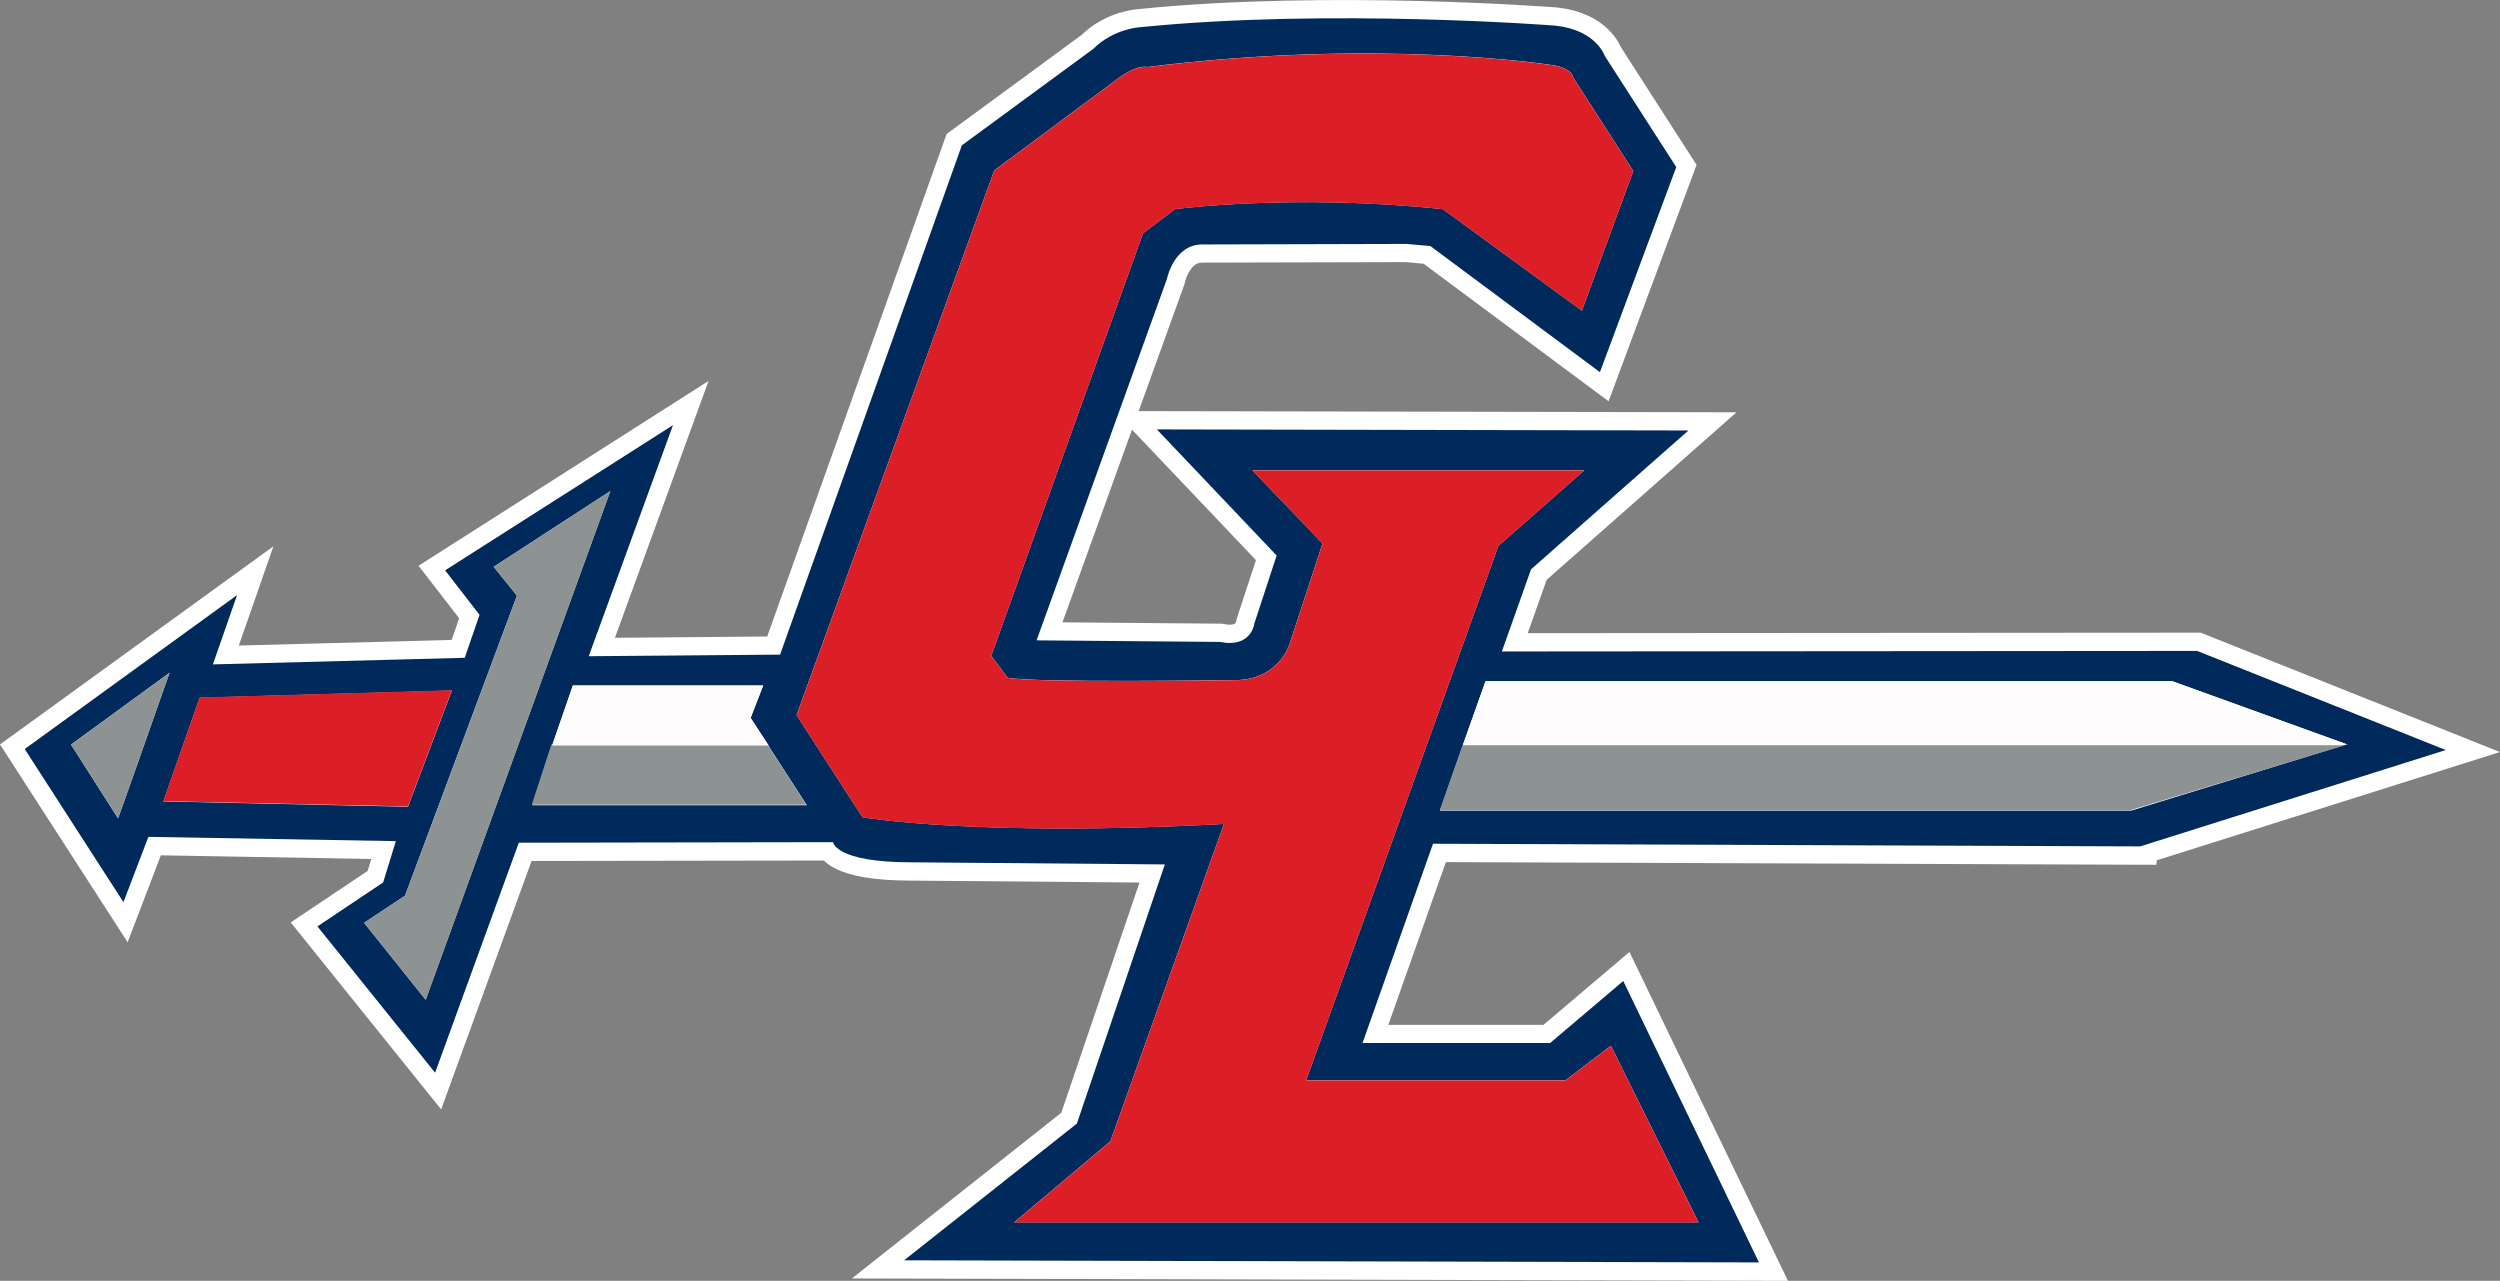 <?xml version="1.0" encoding="UTF-8"?>
<svg id="Layer_1" data-name="Layer 1" xmlns="http://www.w3.org/2000/svg" viewBox="0 0 743.47 380.9">
  <rect x="0" y="0" width="743.47" height="380.9" fill="#808080" stroke="none"/>
  <defs>
    <style>
      .cls-1 {
        fill: #8c9392;
      }

      .cls-2 {
        fill: #dc1f26;
      }

      .cls-3 {
        fill: #002a5c;
      }

      .cls-4 {
        fill: #fff;
        stroke: #fff;
        stroke-miterlimit: 10;
        stroke-width: 10.84px;
      }

      .cls-5 {
        fill: #fffcfd;
      }
    </style>
  </defs>
  <path class="cls-4" d="M636.41,251.73l90.92-28.68-73.91-29.48-206.78.15,8.68-24.42,46.8-41.3-158.08-.31,35.63,37.51-6.63,20.17s-.79,7.41-10.24,5.52l-54.53-.46,38.78-107.49s2.04-10.41,10.72-10.26l60.51-.15,7.1.64,50.43,37.51,22.7-60.99-21.27-33.09s-2.53-7.73-14.83-8.99c0,0-66.97-5.21-123.24.48,0,0-7.89.31-14.02,6.46l-39.09,28.68-54.07,151.45-56.89.48,25.05-68.71-67.76,43.18,10.24,13.23-4.42,12.77-74.89,1.97,7.19-20.62L7.34,222.76l29.37,45.53,7.42-19.41,73.59,1.27-3.78,12.3-19.55,13.08,35,43.5,24.9-68.4,93.47-.15s.62,5.98,23.16,5.98l75.49.64-26.17,77.07-51.37,40.65,254.21.64-40.34-83.69-21.75,18.44h-55.79l20.96-59.26,210.25.79ZM697.99,221.35l-.03.02-.05-.02h.08Z"/>
  <path class="cls-3" d="M636.4,251.73l90.94-28.68-73.92-29.47-206.78.16,8.67-24.43,46.81-41.29-158.08-.32,35.62,37.51-6.62,20.17s-.79,7.41-10.24,5.52l-54.53-.47,38.77-107.49s2.05-10.4,10.72-10.24l60.52-.16,7.09.63,50.43,37.51,22.7-60.99-21.28-33.1s-2.52-7.72-14.81-8.98c0,0-66.98-5.2-123.25.47,0,0-7.88.32-14.03,6.46l-39.09,28.68-54.06,151.46-56.9.47,25.06-68.72-67.77,43.18,10.24,13.24-4.41,12.77-74.89,1.96,7.19-20.61L7.35,222.75l29.36,45.54,7.43-19.42,73.58,1.27-3.78,12.29-19.54,13.08,34.99,43.5,24.9-68.4,93.46-.16s.63,5.99,23.17,5.99l75.49.63-26.16,77.07-51.38,40.66,254.22.63-40.35-83.69-21.75,18.44h-55.79l20.96-59.26,210.25.79ZM645.96,202.56l51.96,18.78h.08s-.04.01-.04.01l.15.05h-.32l-63.93,19.66h-205.63l6.88-19.66h-.02l6.7-18.85h204.17ZM35.07,243.32c-.13-.26-13.95-21.89-13.95-21.89l29.32-21.38c-.13.13-15.23,43.53-15.36,43.27ZM48.58,238.34l10.81-30.85,75-2.14-13.06,34.57-72.74-1.58ZM126.6,297.34l-18.31-22.91,12.16-8.06,33.28-89.23-6.91-8.58,34.69-22.53-54.92,151.31ZM158.32,239.49l5.83-17.9h.08l6.13-17.74h56.6l-3.73,9.63,5.7,8.89h-.04s11.07,17.11,11.07,17.11h-81.64ZM465.58,321.25l13.48-10.25,26.07,52.5h-203.52l28.59-24.09,33.8-94.39c-72.99,3.96-107.51-1.98-107.51-1.98l-19.6-30.38,58.79-161.99,35.6-26.43c6.83-5.39,9.89-4.31,9.89-4.31,68.5-8.63,119.38-.72,119.38-.72,7.19.72,7.37,3.96,7.37,3.96l17.8,27.69-15.28,41.53-41.35-30.2c-44.59-4.67-79.65,0-79.65,0l-9.53,7.19-45.13,125.67,4.85,6.47c7.19,1.62,67.06.72,67.06.72,13.3.36,16.72-10.43,16.72-10.43l9.89-30.2-20.86-21.75h98.7l-25.53,22.47-57.17,158.93h77.13Z"/>
  <path class="cls-2" d="M470.44,92.43l15.28-41.53-17.8-27.69s-.18-3.24-7.37-3.96c0,0-50.88-7.91-119.38.72,0,0-3.06-1.08-9.89,4.31l-35.6,26.43-58.79,161.99,19.6,30.38s34.52,5.93,107.51,1.98l-33.8,94.39-28.59,24.09h203.52l-26.07-52.5-13.48,10.25h-77.13l57.17-158.93,25.53-22.47h-98.7l20.86,21.75-9.89,30.2s-3.42,10.79-16.72,10.43c0,0-59.87.9-67.06-.72l-4.85-6.47,45.13-125.67,9.53-7.19s35.06-4.67,79.65,0l41.35,30.2Z"/>
  <polygon class="cls-2" points="59.38 207.4 48.57 238.26 121.32 239.83 134.38 205.26 59.38 207.4"/>
  <path class="cls-1" d="M50.45,200.07l-29.32,21.38s13.83,21.63,13.95,21.89,15.23-43.14,15.36-43.27Z"/>
  <polygon class="cls-1" points="146.83 168.56 181.53 146.03 126.61 297.35 108.3 274.43 120.46 266.37 153.75 177.14 146.83 168.56"/>
  <polygon class="cls-1" points="163.97 221.41 228.19 221.41 239.77 239.31 158.13 239.31 163.97 221.41"/>
  <polygon class="cls-1" points="434.97 221.61 697.4 221.61 633.66 240.89 428.18 240.89 434.97 221.61"/>
  <polygon class="cls-5" points="441.78 202.57 645.95 202.57 698.1 221.42 435.08 221.42 441.78 202.57"/>
  <polygon class="cls-5" points="170.36 203.86 226.96 203.86 223.23 213.5 228.63 221.72 164.19 221.72 170.36 203.86"/>
</svg>
